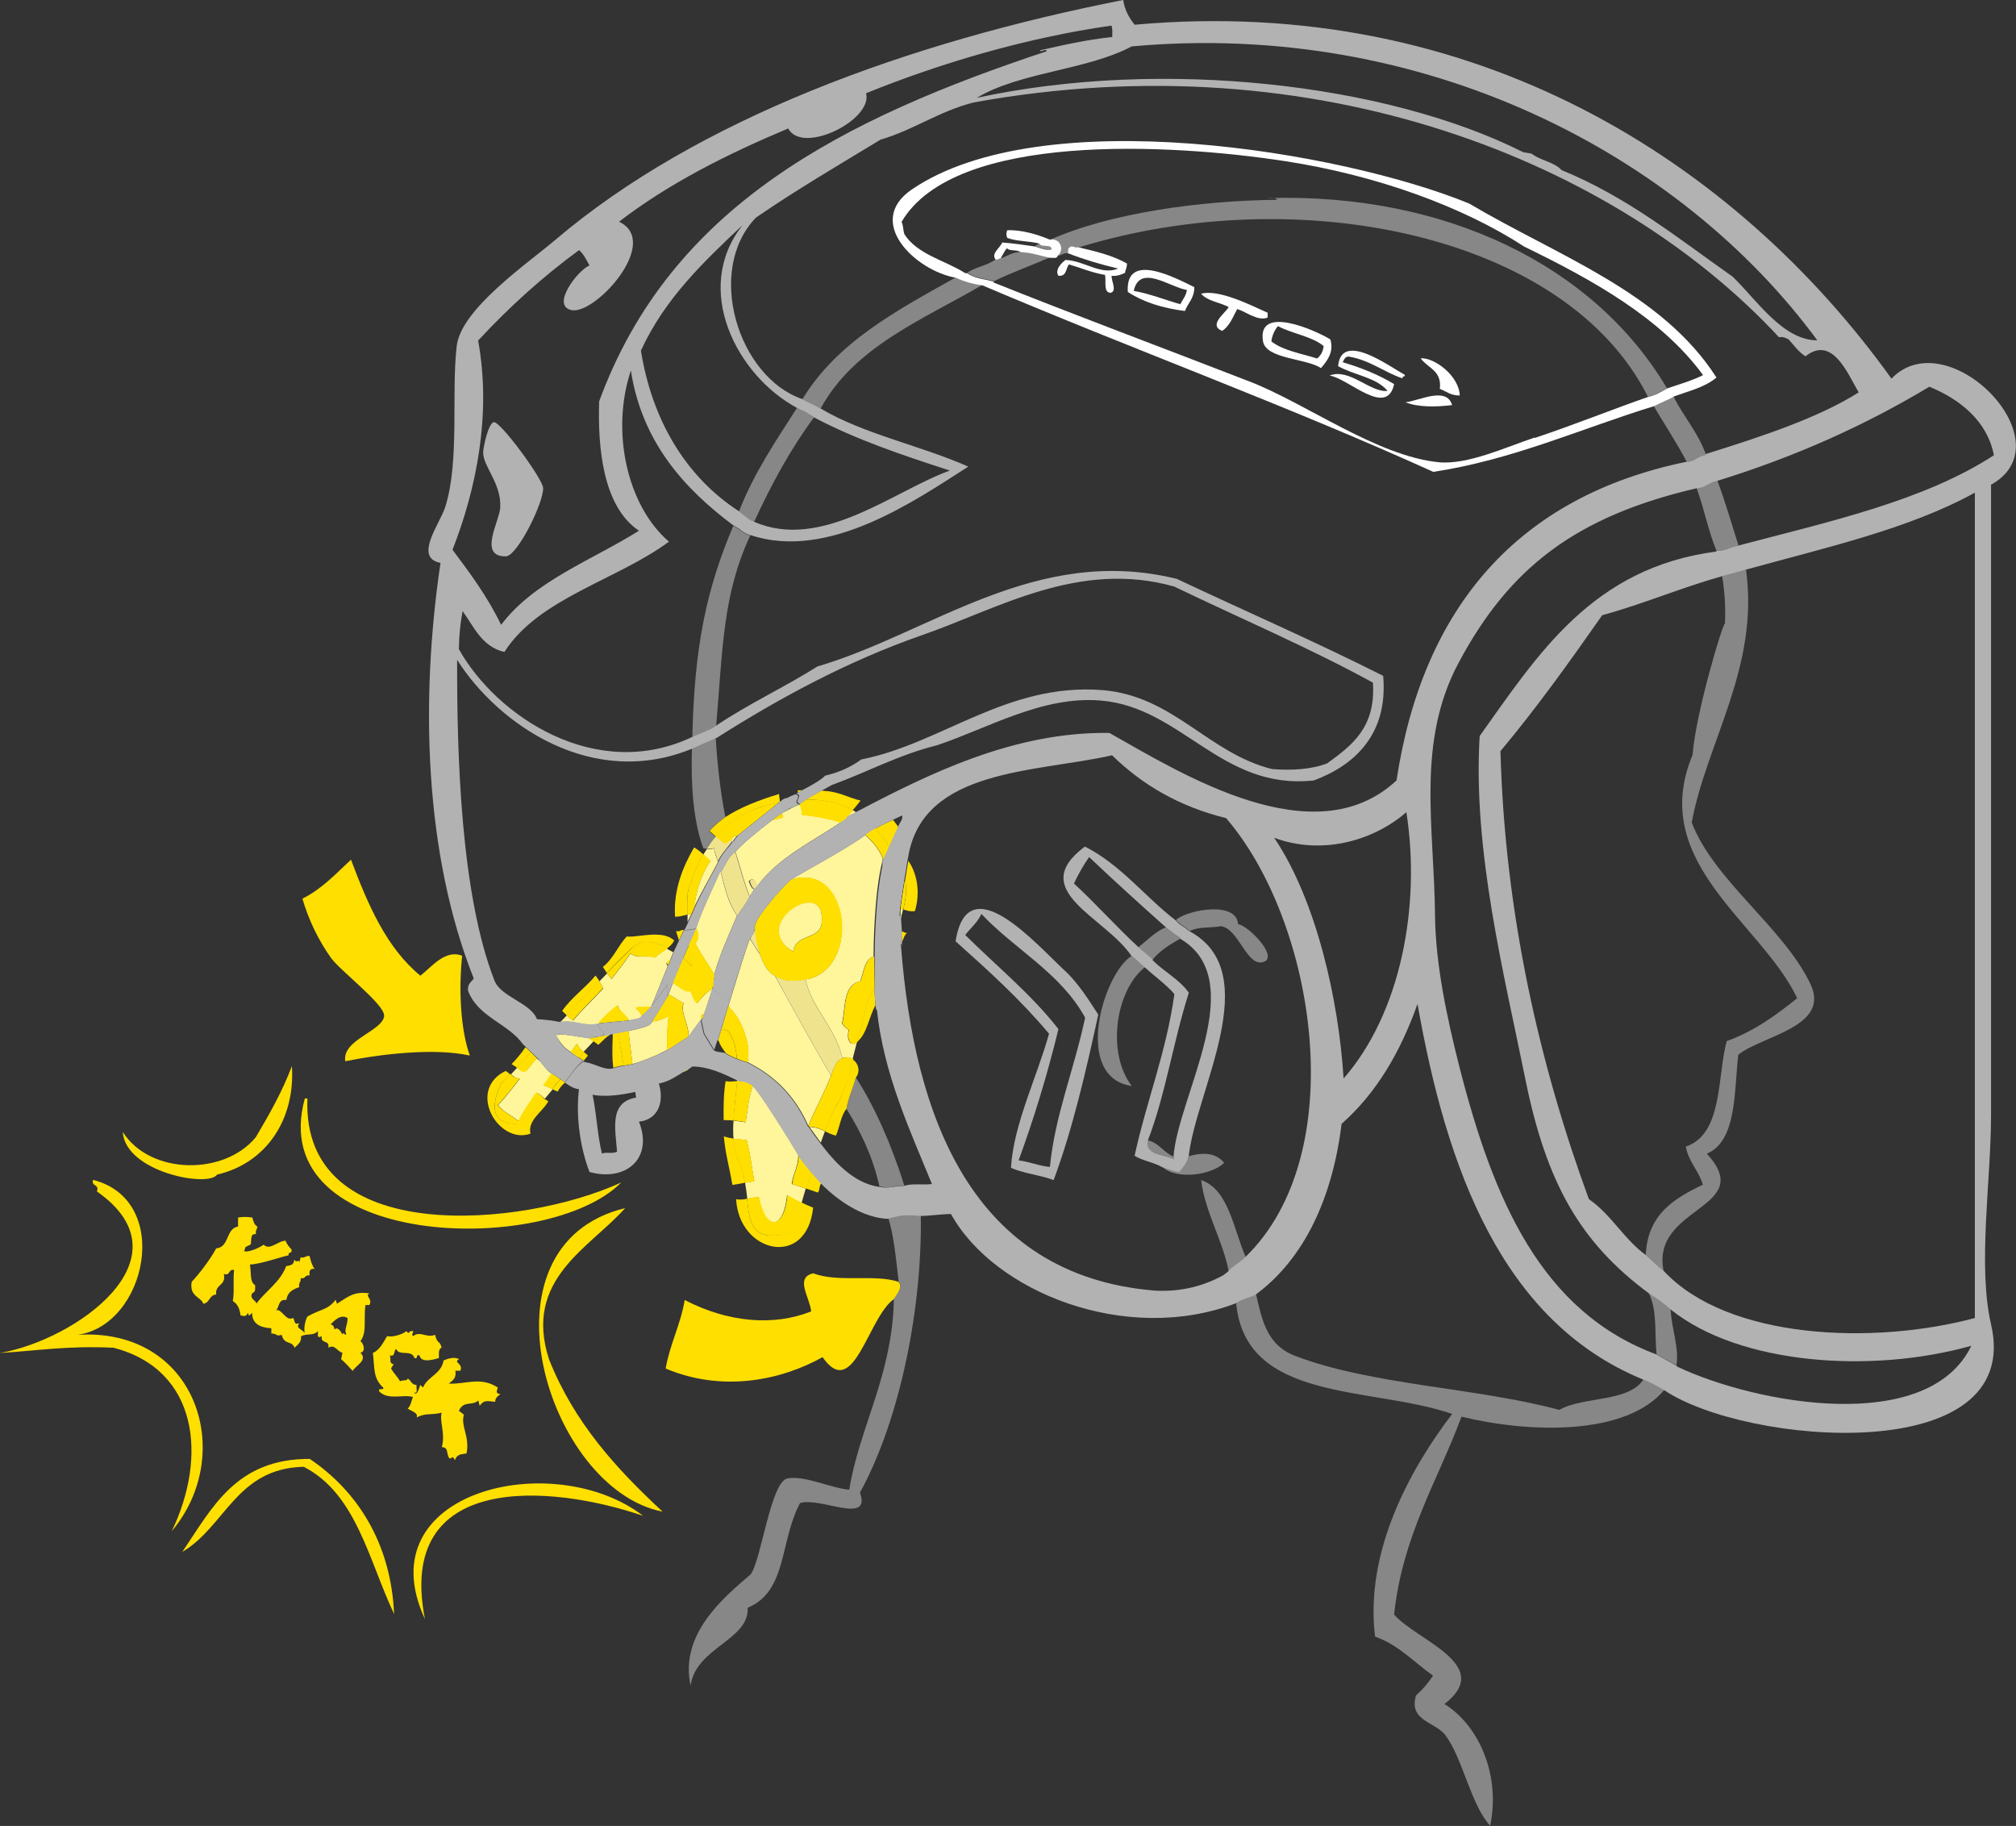 <?xml version="1.0" encoding="UTF-8"?>
<svg id="Livello_1" xmlns="http://www.w3.org/2000/svg" version="1.1" viewBox="0 0 92.13 83.43">
  <rect x="0" y="0" width="92.13" height="83.43" fill="#333333" stroke="none"/>
  <!-- Generator: Adobe Illustrator 29.7.0, SVG Export Plug-In . SVG Version: 2.1.1 Build 138)  -->
  <defs>
    <style>
      .st0 {
        fill: #f0e38e;
      }

      .st1 {
        fill: #fff;
      }

      .st2 {
        fill: none;
      }

      .st3 {
        fill: #ffdf00;
      }

      .st4 {
        fill: #b2b2b2;
      }

      .st5 {
        fill: #fff59b;
      }

      .st6 {
        fill: #878787;
      }
    </style>
  </defs>
  <rect class="st2" y="0" width="92.13" height="83.43"/>
  <path class="st6" d="M57.97,9.04c.16,0,.34-.02.39.09-3.43.03-7.61.59-10.38,1.83.5-.09.67.5.35.74.17-.03.26-.15.48-.13l.02-.2h0l.1-.1h0c.14-.01.18.08.35.04,10.03-3.09,22.3-.61,26.03,6.82.34-.08.61-.23.87-.39-3.35-5.64-10.15-8.92-18.21-8.69"/>
  <path class="st6" d="M48.07,11.38c-.02-.26-.48-.07-.57-.26h0l-.21.13.13.04c.21.07.47.16.65.09"/>
  <path class="st6" d="M47.98,11.77c-.44-.09-.83-.24-1.35-.26-.39.02-.61.2-.91.3-.1-.02-.1.08-.22.04-.36.28-.92.35-1.3.61.15.1.27.15.4.19.18.06.35.09.55.13l.27.07c.81-.4,1.72-.72,2.56-1.09"/>
  <path class="st6" d="M44.89,13.03c-.47-.05-.86-.18-1.22-.35-2.68,1.5-5.42,2.95-7,5.56l.24.13c.2.1.41.18.59.3,1.53-2.82,4.64-4.05,7.39-5.65"/>
  <path class="st6" d="M76.48,18.12c-.29.15-.61.28-.91.43h0c.51.85,1.05,1.68,1.52,2.56.4,0,.51-.28.87-.3v-.04c-.36-1.01-1.02-1.73-1.48-2.65"/>
  <path class="st6" d="M34.06,23.6c.12.1.25.18.4.25.79-1.72,1.67-3.34,2.74-4.78l-.3-.19-.12-.07c-.12-.05-.25-.11-.36-.17-.96,1.5-1.96,2.96-2.65,4.73,0,0,.29.23.29.23Z"/>
  <path class="st6" d="M78.12,22.08c-.18.1-.34.2-.59.21.34.92.54,1.98.91,2.87.44.03.62-.19,1-.22v-.04c-.31-.99-.61-2-.96-2.96-.14.02-.25.08-.36.14"/>
  <path class="st6" d="M78.01,52.71c1.38-.59,1.23-2.88,1.43-4.52,1.09-.87,4.22-1.27,3.3-3.22-1.22-2.58-4.42-4.74-5.43-7.39.69-3.69,3.1-7.12,2.48-11.56-.36.1-.71.21-1.09.3.13.81.16,1.46.13,2.17-.1-.03-1.34,4.11-1.48,6-2.06,4.93,3.15,7.67,4.78,11.12-.96.77-1.95,1.5-3.22,1.96-.44,1.59-.16,4.25-1.87,4.82.13.71.59,1.09.78,1.74-1.31.63-2.53,1.35-2.61,3.22.27.25.54.51.82.74-.63-3,4.31-2.84,1.96-5.39"/>
  <path class="st6" d="M32.16,38.76l.13.03c.12-.19.26-.37.41-.55l-.29-.26c.21-.25.46-.46.74-.65-.19-.91-.37-2.31-.44-3.61-.15.07-.31.14-.48.21-.2.09-.41.17-.61.27-.05,1.75.07,3.32.52,4.56"/>
  <path class="st6" d="M54.37,42.54c.43-.21.9-.13,1.43-.22.79.11,1.16,1.78,1.87,1.65.88-.15-.64-1.71-1.09-1.74-.06-1.05-2.2-.69-2.82-.22v.04c.09.12.22.2.34.28l.26.2h.01Z"/>
  <path class="st6" d="M52.02,43.28c.22.19.44.38.65.57.33-.41.79-.69,1.26-.96v-.04c-.23-.15-.46-.3-.65-.48-.51.21-.85.6-1.26.91"/>
  <path class="st6" d="M51.72,49.62c-1.17-1.53-.73-4.4.61-5.43-.16-.12-.3-.27-.45-.4l-.16-.12c-1.32.83-2.7,5.56,0,5.95"/>
  <path class="st6" d="M38.68,50.66c.65,1.04,1.2,2.17,1.51,3.55h.05c.23.07.43.04.63,0,.15-.02.29-.05.46-.03-.59-1.89-1.38-3.66-2.22-4.95-.13.49-.34.91-.43,1.43"/>
  <path class="st6" d="M52.45,52.1c-.05.19,0,.32.08.42.23.25.79.27,1.09.45v-.13c-.45-.19-.66-.62-1.17-.74"/>
  <path class="st6" d="M54.15,53.22l-.26.31c-.29-.04-.53-.13-.78-.22.65.62,2.28.38,2.83-.18-.35-.44-.93-.5-1.61-.3h0c-.04.15-.1.28-.18.39"/>
  <path class="st6" d="M54.89,53.92c.18,1.47,1,2.77,1.26,4.17.21-.27.53-.43.78-.65-.56-1.27-.78-3.1-2.04-3.52"/>
  <path class="st6" d="M66.36,64.61c-1.91,2.5-4,6.28-3.52,10.17,1.09.38,1.78,1.18,2.65,1.78-.22.34-.48.64-.78.91-.35,1.17.89,1.2,1.35,1.82.79,1.07,1.16,3.18,2.04,4.13.48-2.28-.49-4.57-2.09-5.56,2.32-1.79-1.29-2.91-2.3-4.09.38-3.59,2-6.13,3.08-9.04,3.08.75,7.54.9,9.3-1.26-.32-.16-.6-.36-.96-.48-.66,1.1-2.74.79-3.87,1.43-3.78-1.02-8.58-1.13-12.08-2.47-1.28-.49-1.51-1.63-1.78-2.82-.3.13-.66.21-.91.39.41,4.57,6.15,3.81,9.86,5.08"/>
  <path class="st6" d="M75.7,61.87h0c.29.19.61.34.91.52.14-.83-.24-1.72-.26-2.57-.31-.27-.64-.52-1-.74.39.8.26,1.79.35,2.78"/>
  <path class="st6" d="M41.57,55.5c-.15,0-.27,0-.39.02-.19.02-.35.07-.59.13.24.69.35,1.81.48,2.91.22.25-.11.58-.22.78-.06,3.5-1.59,5.9-2.04,8.73-.89-.09-2.02-.66-2.82-.52-.77.14-1.2,3.75-1.69,4.39-1.35,1.14-3.24,2.79-2.74,5.08.23-1.74,2.69-2.08,2.61-3.56,1.81-.75,1.46-3.04,2.39-4.78.91-.3,3.27,1.02,2.74-.48,1.88-3.43,2.85-8.57,2.78-12.69-.19,0-.35-.02-.48-.03h-.02v.02Z"/>
  <path class="st6" d="M32.73,33.15c.3-3.52.3-6.01,1.56-8.69-.24-.04-.38-.18-.54-.29l-.24-.14c-1.22,2.88-1.78,5.49-1.87,9.65.37-.17.78-.29,1.09-.52"/>
  <polygon class="st3" points="36.46 36.11 36.46 36.22 36.66 36.11 36.64 36.11 36.46 36.11"/>
  <path class="st3" d="M38.97,37.02c.12-.14.24-.29.36-.44-.57-.13-.98-.41-1.65-.44l-.13-.02c-.23.13-.51.28-.71.41.87,0,1.57.18,2.13.48"/>
  <path class="st3" d="M34.87,36.85c.25-.07.48-.12.71-.17l.06-.05-.04-.35c-.89.27-1.73.59-2.43,1.04-.27.19-.53.4-.74.65l.29.26c.5-.58,1.19-1.1,2.16-1.39"/>
  <path class="st3" d="M41.04,37.82v-.06l-.23-.3h0c-.25.11-.55.26-.8.39.25.28.46.57.63.86.14-.31.29-.66.4-.88"/>
  <path class="st3" d="M41.27,41.55c.16.05.3.11.54.08.24-.78.14-1.66-.3-2.3h0c-.04.21-.09.55-.15.92.09.29.05.76-.08,1.3"/>
  <path class="st3" d="M31.47,40.63c.07-.18.24-.85.67-1.59-.13-.12-.26-.23-.42-.32-.51.88-.95,1.93-.87,3.17.21,0,.38-.06.56-.1,0-.55,0-1.02.05-1.16"/>
  <path class="st3" d="M17.56,46.4c-.05.72-1.95,1.1-1.78,2.09,1.63-.33,4.06-.62,5.69-.26-.43-1.2-.51-3.05-.35-4.56-.78-.31-1.41.53-1.91.91-1.55-1.27-2.4-3.25-3.17-5.3-.69.64-1.33,1.34-2.22,1.78.27.93.7,1.85,1.3,2.7.43.6,2.47,2.14,2.43,2.65"/>
  <path class="st3" d="M39.96,45.11c-.12.26-.21.44-.25.49-.09.13-.28,1-.52,1.99.44-.38.52-1.13.82-1.66-.02-.2-.04-.5-.05-.82"/>
  <path class="st3" d="M41.2,42.58c0,.17.02.33.02.47.07-.15.11-.34.24-.43-.07.02-.1,0-.13-.02s-.06-.04-.13-.02"/>
  <path class="st3" d="M31.25,42.49h0c-.06,0-.1,0-.15.03s-.11.04-.2.02c.02.16.1.27.12.44l.23-.49h0Z"/>
  <path class="st3" d="M31.66,44.22c-.06-.04-.13-.49-.17-1.06-.08.2-.17.41-.27.63.31.25.5.46.44.43"/>
  <path class="st3" d="M28.92,43.29c.45-.4,1.05-.25,1.58.03.12-.09.24-.2.31-.35-.38-.34-.98-.28-1.51-.22-.25.03-.48.06-.66.04-.4.43-.62,1.03-1.09,1.39l.18.27c.52-.54.95-.96,1.19-1.17"/>
  <path class="st3" d="M27.21,44.58c-.47.57-1.09.99-1.52,1.61l.2.19c.52-.54,1.03-1.08,1.5-1.56l-.17-.24h-.01Z"/>
  <path class="st3" d="M31.52,48.8l-.31.18c.14-.03.24-.09.31-.18"/>
  <path class="st3" d="M33.16,48.1h0c.05.06.28.18.52.27-.04-.41-.12-.8-.32-1.14-.08-.14-.22-.2-.39-.21-.06.19-.11.37-.15.51l.03.04c.06.21.19.36.3.52"/>
  <path class="st3" d="M25.42,46.68l-.24-.04.24.04Z"/>
  <path class="st3" d="M24.02,47.85l-.03.03c-.18.27-.39.51-.61.74l.23.15c.19-.2.41-.43.65-.69,0,0-.24-.23-.24-.23Z"/>
  <path class="st3" d="M26.68,48.07c-.14.15-.23.25-.23.25l.23.14.19-.23-.18-.16h-.01Z"/>
  <path class="st3" d="M25.23,49.76l.25.12c.09-.17.21-.3.35-.43l-.22-.14c-.13.15-.25.3-.38.45"/>
  <path class="st3" d="M37.7,51.69c.16.08.31.15.5.2.18-.39.22-.91.48-1.22.09-.53.3-.94.43-1.43.22-.27.12-.66-.13-.82-.24.89-.5,1.73-.75,2.09-.15.21-.34.65-.53,1.18"/>
  <path class="st3" d="M23.1,51.27c-.98-.32-.19-1.76-.19-1.76,0,0,.15-.16.4-.43l-.2-.15c-1.81.88-.33,3.39,1.13,2.87-.13-.63.55-.99.82-1.48l-.21-.13c-.19.23-.33.41-.35.45-.09.18-.43.95-1.41.63"/>
  <path class="st3" d="M33.16,49.4c-.09.54-.1,1.14-.09,1.78.17,0,.3,0,.45.02.04-.59.12-1.2.17-1.8-.19,0-.31.04-.53,0"/>
  <path class="st3" d="M33.52,52.02c-.16-.02-.31-.05-.44-.1.07.82.25,1.39.39,2.22.2-.03.39-.06.58-.1-.06-.34-.14-.69-.3-1.01-.15-.3-.2-.64-.23-1.01"/>
  <path class="st3" d="M36.85,54.31c.18.06.35.12.53.18.09-.11.05-.35.17-.43-.12-.13-.29-.32-.47-.53-.08.27-.16.53-.24.79"/>
  <path class="st3" d="M35.64,56.42c-1.29.21-1.39-.62-1.5-1.65-.18.04-.35.06-.5.02.13,2.47,3.23,3.18,3.52.39-.17-.07-.34-.14-.5-.22-.2.69-.33,1.17-.33,1.17,0,0,.14.15-.69.28"/>
  <path class="st3" d="M41.07,58.57c-1.13-.37-2.72.05-3.91-.39-.85.2-.15,1.1-.09,1.74-1.73.69-3.81.5-5.78-.52-.19,1.14-.67,1.99-.87,3.13,2.62,1.11,5.32.52,7.17-.52,1.43,2.05,2.07-1.82,3.26-2.65.11-.21.43-.53.22-.78"/>
  <path class="st3" d="M28.05,46.69h0Z"/>
  <path class="st3" d="M28,47.24v.12c-.02.61-.03,1.02.03,1.43.18-.06.33-.09.47-.11-.07-.5-.18-1.08-.28-1.49l-.22.04h0Z"/>
  <path class="st3" d="M27.77,47.36l.12-.1c-.21.04-.39.07-.54.1l-.22.22.21.16c.15-.12.27-.27.43-.39"/>
  <path class="st3" d="M28.39,54.03c-4.45,2.05-14.63,3.03-14.34-3.84h-.12c-1.89,6.91,11.1,7.24,14.46,3.84"/>
  <path class="st3" d="M3.54,60.99c3.15-.42,4.38-6.15.71-7.08-.08.32.3.18.18.53,4.35,3.05-1.01,6.8-4.43,7.38,1.66-.1,3.06-.34,5.19-.24,3.88,1.01,4.29,5,2.66,8.38,2.97-3.53,1.13-9.31-4.31-8.97"/>
  <path class="st3" d="M25.09,62.11c-1.19-3.67,1.88-5.1,3.48-6.91-6.99,1.69-3.56,12.85,1.71,13.87-2.1-1.95-4.04-4.06-5.19-6.96"/>
  <path class="st3" d="M13.34,57.1c-.12-.11-.23-.25-.29-.41-.34,0-.73.47-1,.18-.23.17-.76.38-.89.29l.06-.18.24-.12c.04-.19-.04-.51.24-.47-.04-.18.06-.22.06-.35-.15-.07-.18-.26-.23-.41-.29-.04-.41-.03-.65,0v.41c-.57.1-.39.95-1,1-.3.56-.81,1.2-1.12,1.53-.12.68.44.69.53,1,.3-.03.26-.4.59-.42-.06-.49.47-.39.35-.94.32.1.19-.25.47-.18-.06.42.02.99-.06,1.42.21.12.32.35.35.65.25.06.24.04.35-.12,0,.25.13.04.18,0,0,.52.38.68.88.71v.24c.28,0,.2.15.47.06.14.5.45.23.59.59.14-.14.32-.23.3-.53.32-.14.56,0,.77-.23,0,.23-.04.34.18.23-.09.37.39.16.29.53.31-.18.4.17.65.23l-.06.3c.2.15.35.35.53.53.12-.24.71-.49.35-.83.26-.05.15-.43,0-.53.31-.4.14-.96.23-1.65h.18c.17-.28-.22-.41,0-.53-.72-.12-1.02.19-1.48.47l-.06-.18c-.39.49-.66.4-1.3.77-.14.32-.14.55-.12.77-.04-.19-.45-.21-.24-.47-.28.1-.19-.16-.29-.24-.32.18-.52-.45-.77-.35.15-.16.1-.53.47-.47.04-.36.3-.49.59-.59-.05-.21.09-.23.06-.41.23.06.18-.17.41-.12-.03-.2.02-.34.23-.3-.12-.15-.18-.37-.23-.59-.19-.03-.21.11-.41.06l-.06.23c-.05-.2-.05.07-.24-.12.01.23-.17.26-.36.29-.28.74-.92,1.12-1.36,1.71-.04-.16-.23-.17-.23-.36,0-.16.19-.13.17-.3v-.18c-.26-.14-.17-.62-.24-.94.55-.03,1.46-.37,1.77-.42-.04-.18.21-.07.12-.29M15.88,60.22c.03.24-.17.58-.06.71.02.18-.17-.15-.18.06-.03-.13-.22-.4-.35-.24-.03-.07,0-.18-.18-.24.17-.16.44-.48.77-.29"/>
  <path class="st3" d="M14.17,66.66c-3.39-.02-4.48,2.25-5.84,4.25,1.98-1.17,2.47-3.82,5.55-3.89,2.4,1.23,2.97,4.27,4.13,6.73-.14-3.26-1.7-5.63-3.84-7.08"/>
  <path class="st3" d="M19.42,73.98c-1.33-6.72,5.69-6.18,9.97-4.72-4.11-3.15-12.69-1.13-9.97,4.72"/>
  <path class="st3" d="M9.92,53.67c2.21-.51,3.58-2.48,3.42-4.96-.45,1.19-1.04,2.22-1.65,3.25-1.45,1.77-4.84,1.72-6.08-.24.12,1.84,3.92,2.55,4.31,1.95"/>
  <path class="st3" d="M20.19,64.53c-.13.4.18.95,0,1.59.34.02.17.29.36.53.22-.09.1-.12.24.06.11-.28.27-.25.53-.3.16-.78-.28-1.24-.12-1.77l-.23-.18c.23-.49.59-.2.89-.47l.06.24c.21-.28.33-.21.71-.18,0-.2.14-.26.24-.36-.24,0-.16-.15-.12-.29-.79-.52-1.47-.14-2.24-.18.16-.14.36-.23.3-.59h.23c.14-.35-.35-.36-.06-.53-.24-.12-.51-.02-.71.06-.1.63-.73.73-.94,1.24l-.12-.12c-.06.12-.14.53-.29.35.21.06.08-.23.12-.35-.25,0-.25-.22-.41-.29-.06.13-.06.03-.35.12-.12-.22-.3-.37-.41-.59l.12-.18c-.25-.07-.09-.25-.18-.41.28.08.16-.23.3-.29.13.34.69,0,.83.41.19.07.04-.19.23-.12.07.32.5.24.89.12,0-.2-.03-.42.12-.47-.09-.38-.17-.1-.3-.59-.4.16-.68-.2-1,.06-.1-.12,0-.07,0-.23-.25-.04-.16.21-.3,0-.22.17-.67.29-.89.23-.18.29-.32.62-.65.77.09.69-.01,1.14.48,1.59.02.14-.27-.03-.18.18.43.4,1.07.11,1.53.24-.07.18-.1.41-.24.53.18.12.5.2.41.41.42-.23.65-.09,1.18-.23"/>
  <path class="st5" d="M32.64,38.76h0s-.12.04-.18.04h-.02s-.09,0-.14,0l-.16.25.32.29c-.4.59-.65,1.33-.74,2.13h0c.33-.72.73-1.38,1.09-2.08.05-.14.13-.25.21-.36-.08.11-.16.22-.21.36-.05-.21-.15-.37-.17-.61"/>
  <path class="st5" d="M34.51,42.32h0Z"/>
  <path class="st5" d="M33.65,38.19h0c-.12,0-.16.08-.21.15,0,0,0,.02-.02.02l.04.09h.04c.03-.11.12-.16.17-.26h-.03,0Z"/>
  <path class="st5" d="M31.6,41.76h0l-.18.03v.33l.18-.36"/>
  <polygon class="st5" points="33.69 49.41 33.86 49.4 33.86 49.4 33.69 49.32 33.69 49.41"/>
  <path class="st5" d="M33.6,38.93c-.32.2-.44.6-.65.91.21-.31.33-.71.65-.91"/>
  <path class="st5" d="M34.29,42.93h-.04c-.23.63-.62,1.91-.96,3.03l.09.14c.44.4.82,1.34.82,2.06,0,.13,0,.26-.04.37,1.25.62,2.18,1.55,2.78,2.91.32-.79.73-1.5,1.04-2.3.12-.3.19-.64.48-.77-.29.12-.37.47-.48.77-.89-1.49-1.72-3.03-2.57-4.56-.37-.19-.54-.59-.69-1-.05-.16-.09-.32-.12-.49.04.17.08.33.12.49-.17-.19-.27-.45-.44-.65M39.55,38.15h0c-.94.69-3.09,1.82-3.39,2.04.21-.06.4-.09.59-.09h0c2.12,0,2.41,4.15.15,4.64h-.09c.28,1.33,1.36,2.19,1.69,3.61h0c.07-.03.13-.04.19-.04h0c.1,0,.19.03.27.09.07-.27.14-.55.21-.82l-.12.12-.18-.04c-.09-.09-.12-.22-.12-.34,0-.09.02-.19.03-.27-.13-.07-.23-.17-.3-.3.17-.68.03-1.75.83-1.91.17-.41.17-.99.61-1.13,0-.27.02-2.85.4-4.34v-.04s.03-.09.03-.09v.02-.02c-.18-.46-.48-.79-.82-1.09"/>
  <path class="st5" d="M34.42,49.58c-.22.53-.25,1.17-.35,1.7-.21-.04-.38-.06-.55-.07-.02.28-.02.56,0,.82.18.02.38.04.6.07.19.69.21,1.15.35,1.87-.14.03-.28.05-.42.07.04.25.08.5.1.73h.02c.15-.03.3-.06.46-.06h.05s0,.04,0,.07c.14.7.41,1.06.66,1.07h.02c.26,0,.51-.39.6-1.16v-.07c.21.13.44.24.67.35.06-.2.12-.42.19-.66-.21-.07-.42-.15-.64-.21.06-.48.3-.77.3-1.31v-.04c-.22-.38-1.9-3.09-2.09-3.13v-.04h.02Z"/>
  <path class="st5" d="M33.42,38.37c-.07.03-.12.09-.19.13.07-.04.11-.1.19-.13"/>
  <path class="st5" d="M30.77,44.87c-.14.34-.24.61-.26.67l.04-.09c.27.09.44.28.7.39-.04.06-.05.14-.05.22,0,.34.27.82.27,1.26v.04s.43-.6.61-.82l-.04-.05v-.09l.14-.07.38-1.15c-.3.15-.49.41-.7.65-.16-.13-.21-.37-.3-.57h0s-.06.03-.09.03h0s-.05,0-.07,0c-.06-.02-.12-.05-.19-.09-.02,0-.04-.02-.06-.04,0,0-.01,0-.02,0-.12-.08-.25-.18-.34-.23h0v-.06l-.02.02Z"/>
  <path class="st5" d="M25.56,47.27h-.09c-.15.09.06.15.04.23.13.16.25.34.42.46l.14.1h.01c.12-.11.18-.26.3-.36.06.16.17.26.29.36.12-.13.29-.3.45-.48l-.18-.14h0c-.46-.06-1.03-.18-1.39-.18"/>
  <path class="st5" d="M32.94,39.84h-.04c-.37.85-.78,1.65-1.09,2.56h0c.06.12.1.24.1.36s-.04.24-.14.34c.26.51.59.95.87,1.43h0c.27-.97.67-1.81,1.04-2.69.19-.29.41-.55.56-.87-.15.32-.37.58-.56.87-.4-.59-.54-1.19-.74-2"/>
  <path class="st5" d="M30.55,46.41c-.12.11-.48.24-.74.26h0l-.08.12c-.09.1-.53.22-1.02.32l.02.08c.03.33.14,1.1.17,1.43.25-.06.93-.31,1.42-.56l.19-.1h0c-.02-.16-.02-.32-.02-.48,0-.34.03-.69.07-1.08"/>
  <path class="st5" d="M41.16,41.51v.04c-.02.11,0,.26,0,.43.04-.15.08-.29.11-.43h-.03l-.08-.04Z"/>
  <path class="st5" d="M38.97,37.02h0l-.25.3-.04.06.04-.06c.13-.07.27-.14.4-.21l-.15-.09Z"/>
  <path class="st5" d="M34.38,40.18h0c.09,0,.15.15.19.28h0v.04l-.13.13c-.12-.07-.16-.22-.22-.35,0,0,0,0,0-.02h0s.08-.07.11-.07h.04ZM36.55,36.76h0c-.28.09-.51.24-.76.36l-.06.04h0c0,.08.05.09.05.15v.05c-.19.02-.34.07-.5.12-.64.48-1.43,1.14-1.67,1.44.22.68.39,1.4.65,2.04.07-.12.15-.23.22-.35l.13-.13c.95-1.29,2.48-2.01,3.82-2.91-.54-.17-1.13-.29-1.78-.35,0-.19-.04-.34-.09-.48h0v.02Z"/>
  <path class="st5" d="M36.99,51.49c.17.23.34.48.52.72.06-.18.13-.36.19-.52-.2-.1-.41-.19-.71-.2"/>
  <polygon class="st5" points="24.52 48.35 24.53 48.35 24.53 48.34 24.52 48.35"/>
  <path class="st5" d="M35.43,44.59h0c.2.15.5.21.8.22h.02c.09,0,.18,0,.28-.02h-.03c-.08,0-.16,0-.24,0h0c-.29,0-.58-.06-.78-.2,0,0-.03-.02-.04-.03h0M35.42,44.58h0,0"/>
  <path class="st5" d="M24.52,48.36h0c-.18.19-.33.43-.52.61q-.13.12,0,0c.19-.18-.02,0-.03,0h0c-.1,0-.2-.09-.31-.17h0s-.02,0-.02-.02c-.11.11-.2.22-.29.31h.01c.09.09.19.18.37.19h.03c-.32.42-.64.84-1,1.22.25.32.65.48.96.74.23-.48.54-.88.83-1.3.13.07.24.17.35.26.11-.13.23-.28.36-.43-.13-.07-.26-.13-.41-.18.15-.15.26-.35.39-.52h0l-.18-.13c-.19-.18-.31-.42-.52-.57"/>
  <path class="st5" d="M36.97,41.24h-.12c-.57.07-1.27.67-1.27,1.3,0,.32.18.66.67.94.11-.84,1.21-.52,1.3-1.3v-.07c.06-.63-.22-.88-.58-.88h0Z"/>
  <path class="st5" d="M30.51,43.32c-.19.14-.4.26-.56.43-.02,0-.03-.02-.06-.02s-.07-.02-.1-.02h0c-.08,0-.16,0-.26,0h-.11c-.13,0-.26,0-.37-.03-.08-.02-.15-.05-.21-.1,0,0-.01,0-.02-.02h0c-.27.41-.57.79-.87,1.17l-.21-.25c-.11.12-.23.24-.35.36l.18.32c-.46.5-.95.96-1.39,1.48l-.28-.24-.3.31c.09-.02.18-.03.27-.03.18,0,.37.03.56.07.19.03.39.07.58.07.12,0,.23,0,.35-.04h0c.25-.32.56-.58.87-.83.09.31.4.41.52.7h0c.13-.07.34-.06.48-.12l.13-.1h0c-.1-.12-.16-.28-.3-.35h.02s.11-.04.18-.04h.3c.07,0,.14,0,.19-.03h0s0,0,0,0h0c.19-.42.5-1.22.76-1.86l-.06-.14.17-.13c.05-.13.11-.27.15-.37l-.28-.15.02-.03Z"/>
  <path class="st6" d="M32.64,38.76c.02.24.12.4.17.61.05-.14.13-.25.21-.36.14-.19.3-.37.44-.56l-.04-.09c-.11.05-.16.16-.3.17-.12-.12-.26-.21-.4-.31-.16.18-.29.37-.41.55.12.02.25.02.34-.03"/>
  <path class="st0" d="M32.71,38.23h0c-.16.18-.29.37-.41.55.05,0,.09,0,.14,0,.07,0,.14,0,.2-.04.02.24.12.4.17.61.05-.14.13-.25.21-.36.14-.19.3-.37.44-.56l-.05-.09c-.07.03-.12.09-.19.13-.03.02-.07.04-.12.04-.12-.12-.26-.21-.4-.31"/>
  <path class="st6" d="M32.94,39.84c.2.8.34,1.4.74,2,.19-.29.41-.55.56-.87-.26-.64-.43-1.36-.65-2.04-.32.2-.44.6-.65.91"/>
  <path class="st0" d="M33.6,38.93c-.32.2-.44.6-.65.91.2.8.34,1.4.74,2,.19-.29.41-.55.56-.87-.26-.64-.44-1.36-.65-2.04"/>
  <path class="st6" d="M34.25,40.28c.06.13.09.28.22.35l.13-.13c-.06-.21-.18-.47-.35-.22"/>
  <path class="st0" d="M34.38,40.18h0s-.07.02-.11.07h0s0,0,0,.02c.06.13.09.28.22.35l.13-.13h0v-.03h0c-.04-.13-.11-.27-.19-.28h-.04Z"/>
  <path class="st6" d="M36.54,44.8c-.41.05-.85,0-1.12-.21.84,1.53,1.67,3.07,2.56,4.56.12-.31.2-.67.52-.78-.34-1.42-1.41-2.27-1.69-3.61,0,0-.27.04-.27.04Z"/>
  <path class="st0" d="M35.42,44.58c.84,1.53,1.68,3.08,2.56,4.56.12-.3.19-.64.48-.77,0,0,.02,0,.04-.02-.34-1.42-1.41-2.27-1.69-3.6l-.27.04c-.09,0-.19.02-.28.02h-.02c-.3,0-.6-.07-.8-.22h0"/>
  <path class="st6" d="M34.6,43.09c-.05-.24-.09-.48-.1-.77.02.26-.09.34-.16.46l-.05.13v.02c.16.2.26.46.43.65-.04-.16-.09-.32-.12-.49"/>
  <path class="st0" d="M34.51,42.38c0,.21-.1.28-.16.39l-.05.13v.02c.15.2.26.46.43.65-.05-.16-.09-.32-.12-.49-.05-.22-.09-.45-.09-.71M34.51,42.32h0"/>
  <path class="st3" d="M38.42,37.58h0l.25-.18.02-.03.04-.06.25-.3c-.56-.31-1.26-.49-2.13-.48-.16.1-.27.18-.29.22.05.14.09.29.09.48.65.06,1.24.18,1.78.35"/>
  <path class="st3" d="M36.9,36.54h-.06c-.16.1-.28.18-.29.22.05.14.09.29.09.48.65.07,1.24.18,1.78.35h0l.25-.17.02-.03.04-.06.25-.3s-.02,0-.02,0c-.03-.02-.05-.03-.08-.04-.53-.26-1.17-.42-1.95-.43h-.03Z"/>
  <path class="st3" d="M33.42,38.37c.06-.08.1-.19.26-.18l1.89-1.51c-.23.05-.46.1-.71.17-.97.28-1.66.81-2.16,1.38.14.09.29.19.41.31.14-.02.19-.13.3-.18"/>
  <path class="st3" d="M35.58,36.68c-.23.05-.46.1-.71.17-.97.28-1.66.81-2.16,1.38.14.1.29.19.41.31.14-.02.19-.13.3-.17.06-.08.09-.18.23-.18h.03l1.89-1.51h.01Z"/>
  <path class="st3" d="M35.77,37.37c.04-.12-.05-.12-.04-.21-.13.09-.29.2-.46.33.16-.05.31-.1.5-.12"/>
  <path class="st3" d="M35.73,37.16c-.13.09-.29.21-.46.33.16-.05.31-.1.5-.12v-.05c0-.06-.05-.08-.05-.14h0v-.02Z"/>
  <path class="st3" d="M41.27,41.55c.13-.54.17-1.01.08-1.3-.08.46-.15.95-.19,1.26l.08.03h.03,0Z"/>
  <path class="st3" d="M41.35,40.25c-.07.46-.15.95-.19,1.26l.08.03h.03c.08-.34.13-.65.13-.91,0-.15,0-.28-.05-.39"/>
  <path class="st3" d="M40.39,39.26c.05-.11.15-.32.25-.56-.17-.29-.38-.58-.63-.86-.27.14-.47.26-.45.31.34.3.64.63.82,1.09v.02h.01Z"/>
  <path class="st3" d="M40,37.84c-.26.13-.46.25-.46.3h0c.34.3.64.63.82,1.09v.02c.06-.11.16-.32.26-.56-.17-.29-.38-.58-.63-.86"/>
  <path class="st3" d="M31.6,41.76h0l.13-.3h0c.08-.81.34-1.54.74-2.13l-.32-.29c-.43.74-.6,1.41-.67,1.59-.05.14-.06.61-.05,1.16l.18-.03h-.01Z"/>
  <path class="st3" d="M32.14,39.03h0c-.43.74-.6,1.41-.67,1.59-.04.1-.06.41-.06.8v.36l.18-.03h0l.13-.3h0c.08-.8.34-1.54.74-2.13l-.32-.29Z"/>
  <path class="st3" d="M34.6,43.09c.04.17.08.33.12.49.15.41.32.81.69,1,.27.21.71.26,1.12.22l.27-.04h0c2.56-.44,2.03-5.41-.65-4.56h0c-.3.22-1.67,1.78-1.65,2.13,0,.29.04.53.09.77M37.55,42.19c-.09.78-1.2.46-1.3,1.3-2.13-1.25,1.57-3.56,1.3-1.3"/>
  <path class="st3" d="M35.58,42.55c0-.68.8-1.31,1.39-1.31.33,0,.6.21.6.73v.23c-.09.78-1.2.46-1.3,1.3-.48-.28-.67-.62-.67-.94M36.75,40.09h0c-.18,0-.38.03-.59.1h0c-.29.22-1.65,1.75-1.65,2.12h0c0,.3.05.54.1.78.04.17.08.33.12.49.15.41.32.81.7,1,.21.16.52.23.84.23.09,0,.19,0,.28-.02l.27-.04c1.14-.2,1.67-1.29,1.67-2.36,0-1.16-.61-2.3-1.73-2.3"/>
  <path class="st3" d="M39.96,45.11c-.02-.6-.02-1.26-.02-1.4-.44.14-.44.72-.61,1.13-.8.16-.66,1.23-.83,1.91.07.13.17.23.3.3-.04.18-.07.45.09.61l.18.04.12-.12c.24-.99.43-1.86.52-1.99.03-.05.12-.23.25-.49"/>
  <path class="st3" d="M39.94,43.71c-.44.14-.44.72-.61,1.13-.8.16-.66,1.23-.82,1.91.07.13.17.23.3.3-.02.08-.03.17-.03.27,0,.12.03.25.12.34l.18.04.12-.12c.24-.98.43-1.86.52-1.99.04-.05.13-.23.25-.49,0-.47-.02-.97-.02-1.23v-.16"/>
  <polygon class="st3" points="30.47 43.97 30.53 44.11 30.64 43.84 30.47 43.97"/>
  <polygon class="st3" points="30.47 43.97 30.53 44.11 30.64 43.84 30.47 43.97"/>
  <path class="st3" d="M31.77,43.1c.19-.18.17-.46.04-.7-.03.06-.16.37-.33.75.04.57.11,1.02.17,1.06s-.13-.18-.44-.42c-.16.38-.32.76-.45,1.07v.06c.23.11.59.48.78.35.09.2.14.44.3.57.2-.25.39-.51.69-.65,0-.14.07-.03.06-.2-.03-.16.06-.29.03-.45h0c-.28-.48-.61-.92-.87-1.44"/>
  <path class="st3" d="M31.81,42.41h0c-.03.06-.16.37-.33.75.04.47.09.86.14,1-.06-.07-.2-.2-.37-.34h0s-.02-.02-.04-.03c-.16.38-.32.76-.45,1.08v.06c.19.1.48.38.69.38.04,0,.07,0,.1-.03.09.2.14.44.3.56.21-.24.39-.5.7-.65,0-.12.06-.06.06-.15v-.12c0-.11.04-.21.04-.32v-.07h0c-.28-.48-.61-.92-.87-1.44.1-.09.14-.21.14-.34s-.04-.24-.1-.36"/>
  <path class="st3" d="M28.82,43.54c.13.16.4.16.66.16.18,0,.36,0,.47.06.16-.18.37-.29.56-.44-.53-.28-1.14-.43-1.59-.03-.23.21-.66.64-1.19,1.17l.21.25c.3-.38.6-.76.87-1.17"/>
  <path class="st3" d="M29.58,43.04h0c-.23,0-.46.07-.65.25-.23.21-.66.64-1.19,1.17l.21.25c.3-.38.6-.76.87-1.17.12.15.37.16.6.16h.11c.16,0,.32,0,.42.06.16-.17.37-.29.56-.43-.02,0-.05-.03-.07-.04-.28-.14-.57-.24-.86-.24"/>
  <path class="st3" d="M27.56,45.15l-.18-.32c-.47.48-.98,1.02-1.5,1.56l.28.24c.44-.51.93-.98,1.39-1.48"/>
  <path class="st3" d="M27.38,44.82h0c-.47.48-.98,1.02-1.5,1.56l.28.24c.44-.52.93-.98,1.39-1.48l-.18-.32h.01Z"/>
  <path class="st3" d="M29.03,46.06c.14.07.2.23.3.35h0l.44-.43c-.08.06-.22.05-.37.04-.15,0-.29-.02-.37.04"/>
  <path class="st3" d="M29.77,45.97h-.01s-.11.03-.19.03h-.3c-.07,0-.13,0-.18.03h-.02c.14.09.2.24.3.36h0l.43-.43h-.03Z"/>
  <path class="st3" d="M31.25,45.84c-.26-.11-.43-.3-.7-.39l-.04.09s-.51.83-.7,1.13h0c.26-.02.62-.15.74-.26-.06.58-.09,1.08-.04,1.56l.95-.61c.02-.55-.42-1.2-.22-1.52"/>
  <path class="st3" d="M30.55,45.45l-.04.09s-.51.83-.7,1.13h0c.26-.02.62-.15.74-.26-.04.39-.07.74-.07,1.08,0,.16,0,.32.02.48l.95-.61v-.04c0-.44-.27-.93-.27-1.26,0-.08.02-.16.05-.22-.26-.11-.43-.3-.7-.39"/>
  <polygon class="st3" points="32.03 46.41 32.03 46.49 32.07 46.55 32.12 46.5 32.17 46.34 32.03 46.41"/>
  <polygon class="st3" points="32.03 46.41 32.03 46.49 32.07 46.55 32.12 46.5 32.17 46.34 32.03 46.41"/>
  <path class="st3" d="M33.68,48.37c.18.07.37.14.48.16.18-.74-.27-1.95-.78-2.43l-.09-.14c-.11.39-.22.75-.31,1.06.17,0,.31.07.39.21.2.34.28.73.32,1.14"/>
  <path class="st3" d="M33.29,45.96c-.12.39-.22.75-.31,1.06.17,0,.31.07.39.21.2.34.28.74.32,1.14.18.07.37.14.48.16.03-.11.04-.24.04-.37,0-.73-.39-1.66-.82-2.07l-.09-.14h0Z"/>
  <path class="st3" d="M24.51,48.36h0v-.02l-.26-.26c-.24.26-.46.49-.65.69.13.11.26.22.38.2.19-.18.34-.41.52-.61"/>
  <path class="st3" d="M24.26,48.09h0c-.24.26-.46.49-.65.69.12.1.23.2.35.2h.04c.19-.18.34-.41.52-.61h.01v-.02s-.27-.26-.27-.26Z"/>
  <polygon class="st3" points="25.73 47.02 25.73 47.01 25.72 47.01 25.73 47.02"/>
  <polygon class="st3" points="25.73 47.02 25.73 47.01 25.72 47.01 25.73 47.02"/>
  <path class="st3" d="M26.38,47.71c-.12.1-.19.25-.3.35h-.01c.11.08.24.18.38.26,0,0,.09-.1.23-.25-.12-.1-.24-.19-.29-.36"/>
  <path class="st3" d="M26.38,47.71c-.12.1-.19.25-.3.35h-.01c.11.08.24.18.38.26,0,0,.09-.1.23-.25-.12-.1-.24-.19-.29-.36"/>
  <path class="st3" d="M25.21,49.05h0c-.13.18-.24.37-.39.53.15.05.28.11.4.18.12-.15.25-.3.38-.45-.13-.09-.28-.18-.39-.26"/>
  <path class="st3" d="M25.21,49.05h0c-.13.18-.24.37-.39.53.15.05.28.11.4.18.12-.15.25-.3.38-.45-.13-.09-.28-.18-.39-.26"/>
  <path class="st3" d="M38.23,50.5c.26-.37.52-1.21.75-2.09-.13-.09-.29-.12-.47-.05-.32.11-.4.47-.52.78-.31.8-.72,1.51-1.04,2.3h0l.04.04c.3,0,.51.1.71.2.2-.54.38-.97.53-1.18"/>
  <path class="st3" d="M38.71,48.32h0c-.06,0-.12,0-.19.04h0s-.02,0-.04,0c-.29.13-.37.47-.48.77-.31.8-.72,1.51-1.04,2.3l.04.04c.3,0,.51.1.71.2.2-.54.39-.97.53-1.19.26-.37.52-1.21.76-2.09-.08-.05-.17-.08-.27-.09h-.02Z"/>
  <path class="st3" d="M23.69,51.23c-.31-.26-.71-.42-.96-.74.36-.38.69-.79,1-1.22-.21,0-.31-.09-.41-.2-.25.27-.4.43-.4.43,0,0-.79,1.44.18,1.76.98.32,1.32-.45,1.41-.63.02-.05.16-.22.35-.45-.11-.09-.22-.19-.35-.27-.29.42-.59.82-.82,1.3"/>
  <path class="st3" d="M23.32,49.08h0c-.25.26-.4.43-.4.43,0,0-.3.55-.3,1.05,0,.31.11.59.49.72.16.05.31.08.44.08.64,0,.89-.55.97-.71.02-.05.16-.22.35-.45-.11-.09-.22-.19-.35-.26-.29.42-.6.83-.83,1.3-.31-.26-.71-.42-.95-.74.36-.38.68-.79,1-1.22h-.03c-.18,0-.28-.09-.37-.18h-.01v-.02Z"/>
  <path class="st3" d="M34.42,49.58s-.38-.24-.56-.18h-.17c-.04.6-.13,1.22-.17,1.8.17,0,.35.03.55.07.09-.52.13-1.16.35-1.7"/>
  <path class="st3" d="M33.94,49.39s-.05,0-.08,0h-.17c-.04.6-.13,1.22-.17,1.8.17,0,.34.03.55.07.09-.52.13-1.16.35-1.69,0,0-.29-.19-.49-.19"/>
  <path class="st3" d="M34.12,52.1c-.22-.04-.42-.05-.6-.07.02.36.08.71.23,1.01.16.32.24.66.3,1.01.14-.03.28-.05.42-.07-.14-.72-.16-1.18-.35-1.87"/>
  <path class="st3" d="M33.52,52.02c.02.36.08.71.23,1.01.16.32.24.66.3,1.01.14-.03.28-.05.42-.07-.14-.72-.16-1.18-.35-1.87-.22-.04-.42-.05-.6-.07"/>
  <path class="st3" d="M36.51,52.75h0c0,.56-.25.85-.3,1.35.22.06.43.14.64.21.08-.25.15-.52.24-.79-.22-.27-.45-.56-.58-.77"/>
  <path class="st3" d="M36.51,52.75h0v.04c0,.53-.25.83-.3,1.31.22.07.43.14.64.21.07-.25.15-.52.24-.79-.23-.27-.45-.56-.58-.77h0Z"/>
  <path class="st3" d="M34.68,54.7c-.18,0-.37.04-.54.07.11,1.03.21,1.85,1.5,1.65.82-.13.69-.28.69-.28,0,0,.13-.49.33-1.17-.23-.11-.46-.22-.67-.35-.16,1.61-1.02,1.61-1.3.09"/>
  <path class="st3" d="M35.99,54.62v.06c-.09.77-.33,1.15-.6,1.16h-.02c-.26,0-.52-.37-.67-1.07,0-.02,0-.04,0-.07h-.06c-.15,0-.31.03-.46.07h-.02c.1.92.19,1.68,1.13,1.68.11,0,.23,0,.37-.03.62-.1.69-.21.69-.25v-.03s.13-.48.33-1.17c-.23-.1-.46-.22-.67-.35"/>
  <path class="st3" d="M28.21,45.93c-.31.25-.62.51-.87.82l.71-.07.68-.06h0c-.12-.29-.43-.38-.52-.7"/>
  <path class="st3" d="M28.21,45.93c-.31.25-.62.51-.87.82l.71-.07.68-.06h0c-.12-.29-.43-.38-.52-.7"/>
  <polygon class="st3" points="26.95 47.45 26.95 47.45 26.95 47.45 26.95 47.45"/>
  <polygon class="st3" points="26.95 47.45 26.95 47.45 26.95 47.45 26.95 47.45"/>
  <path class="st3" d="M28.71,47.1c-.16.04-.32.07-.49.1.1.41.22.99.28,1.48.16-.03.3-.04.4-.07-.04-.33-.15-1.1-.17-1.43,0,0-.02-.08-.02-.08Z"/>
  <path class="st3" d="M28.71,47.1c-.16.04-.32.07-.49.1.1.41.22.99.28,1.48.16-.03.3-.04.4-.07-.04-.33-.15-1.1-.17-1.43,0,0-.02-.08-.02-.08Z"/>
  <path class="st3" d="M26.95,47.45l.18.14.21-.22c-.18.03-.33.06-.4.08"/>
  <path class="st3" d="M27.34,47.37c-.18.03-.32.06-.4.08l.18.14.21-.22h.01Z"/>
  <polygon class="st3" points="27.34 46.76 27.34 46.75 27.34 46.75 27.34 46.76"/>
  <polygon class="st3" points="27.34 46.76 27.34 46.75 27.34 46.75 27.34 46.76"/>
  <path class="st1" d="M76.48,18.12c.69-.25,1.45-.43,1.96-.87-2.5-3.91-7.27-5.56-11.3-7.95-5.86-2.4-19.52-4.68-25.46-.65-2.19,1.48.16,3.72,2,4.04.36.17.75.29,1.22.35,6.81,2.9,13.92,5.49,20.6,8.52,3.64-.55,6.76-1.98,10.08-3h0c.3-.15.62-.28.91-.43M70.14,19.99c-1.32.44-3.08,1.26-4.39,1.13-2.83-.28-6.06-2.69-8.65-3.69-3.97-1.54-7.99-3.04-11.69-4.52v-.04l-.27-.07c-.2-.04-.37-.07-.55-.13-.12-.04-.25-.09-.4-.19h-.08c-.93-.59-2.19-.85-2.78-1.78-.06-.18-.05-.42-.13-.56,2.42-4.13,12.29-3.58,17.51-2.78,4.19.64,8.16,2.09,10.95,3.91,3.13,1.52,6.27,3.27,8.17,5.87-.5.25-1.09.42-1.65.61-.26.16-.53.31-.87.39-1.51.52-3.45,1.3-5.17,1.87"/>
  <path class="st1" d="M46.02,11.34c.1.15.47.05.61.18.52.02.91.17,1.35.26.13-.01.34.05.35-.09h0c.33-.24.15-.83-.35-.74-.55-.23-1.3-.46-1.95-.43-.05.12-.05.23,0,.35.41.16,1.02.14,1.47.26h0c.08.2.55,0,.56.26-.18.07-.45-.02-.65-.09l-.13-.04c-.48-.07-.96-.14-1.48-.18-.09.25-.53.5-.3.78.12.03.11-.06.22-.04.1-.16.18-.35.3-.48"/>
  <path class="st1" d="M48.72,11.86c-.21.14-.53.47-.35.74.38.04.33-.33.48-.52.55.16,1.04.38,1.65.48.06.3-.09.81.26.82.3-.1.02-.54.04-.78.27.03.43-.06.61-.13.02-.15.1-.25.09-.43-.67-.38-1.45-.56-2.22-.74-.16.03-.21-.05-.35-.04l-.11.1h0l-.02.21c.72.28,1.49.51,2.3.7-.78.33-1.55-.36-2.39-.39"/>
  <path class="st1" d="M51.54,13.34c.7.46,1.58.74,2.61.87.14-.37.43-.58.43-1.09-.84-.41-3.16-1.66-3.04.22M54.24,13.25c-.04.28-.2.44-.3.65-.71-.2-1.36-.47-2.13-.61.28-1.25,1.64-.17,2.43-.04"/>
  <path class="st1" d="M57.93,14.29c-.86-.39-2.25-1.08-3.04-.87.28.34.85.39,1.26.61-.15.28-.95.82-.3,1.09.35-.22.49-.64.69-1,.42.13.94.57,1.39.39,0,0,0-.22,0-.22Z"/>
  <path class="st1" d="M60.8,15.51c-.7-.43-3.37-1.61-3.08.09.14.81,1.98.77,2.65,1.22.26-.32.6-.7.43-1.3M60.19,16.38c-.73-.23-1.55-.36-2.09-.78.04-.29.15-.52.3-.7.65.35,1.54.46,2.09.91-.03.27-.14.44-.3.57"/>
  <path class="st1" d="M64.19,17.12c-.69-.37-2.89-2.02-3.04-.39.72.41,1.75.51,2.26,1.13-.79.09-1.74-1.06-2.65-.7.85.12,2.62,1.94,2.95.39-.69-.42-1.48-.74-2.35-1,.06-.11.1-.25.26-.26.99.16,1.61.71,2.48,1-.05-.14.14-.03.09-.18"/>
  <path class="st1" d="M64.93,16.38c.31.44.97.54.87,1.39.3.11.5.31.91.3-.03-.88-1.13-1.73-1.78-1.7"/>
  <path class="st1" d="M64.23,18.38c.56.23,1.38.22,2.13.13-.25-.88-1.55-.18-2.13-.13"/>
  <path class="st4" d="M22.56,19.29c-.25.07-.48,1.15-.48,1.39,0,.64.85,1.43.78,2.52-.04.64-1.02,2.24.26,2.22.52-.01,1.74-2.48,1.7-3.13-.03-.43-1.98-3.08-2.26-3"/>
  <polygon class="st1" points="35.64 36.63 35.64 36.63 35.65 36.62 35.64 36.63"/>
  <path class="st4" d="M36.17,36.92s-.15.04-.39.2c.26-.12.48-.27.76-.36h0c-.37-.1.16-.38-.19-.47-.13.05-.27.11-.39.18.13,0,.2.14.2.46"/>
  <path class="st4" d="M51.71,43.67h0l.16.13c.16.13.29.28.45.4.44.41.95.76,1.35,1.22-.38,2.69-1.27,4.87-1.82,7.39.37.23.89.3,1.26.52.25.08.49.18.78.22l.25-.31c.08-.11.14-.24.18-.39.33-3.03,3.54-8.41.04-10.3l-.27-.2c-.13-.08-.25-.16-.34-.28-1.43-1.09-2.5-2.54-4.17-3.39-2.7,2.01.91,3.2,2.13,5M49.76,39.15c1.15,1.09,2.33,2.16,3.52,3.22.2.18.42.33.65.48v.04c3.24,1.89-.1,7.2-.3,9.95v.13h0c-.3-.18-.87-.19-1.09-.45-.09-.1-.13-.23-.08-.42.8-2.07,1.17-4.57,1.87-6.74-.43-.61-1.13-.96-1.65-1.48v-.04c-.22-.19-.43-.38-.65-.56h0c-1.02-.94-1.94-1.98-2.95-2.91.2-.43.43-.84.7-1.22"/>
  <polygon class="st1" points="40.36 39.33 40.39 39.25 40.38 39.23 40.36 39.33"/>
  <path class="st4" d="M39.96,45.11c0,.32.03.62.05.82.02.21.05.3.09.17h0l-.03-.3c.3-1.03.58-1.88,1.13-2.69l.02.17v-.22c0-.14,0-.3,0-.47-.02-.21-.03-.42-.04-.61,0-.17-.02-.32,0-.43-.02.17-.03.3-.02.3-.82.04-.78-1.9-.79-2.47-.38,1.49-.4,4.07-.4,4.34,0,.13,0,.8.02,1.4"/>
  <path class="st4" d="M47.94,47.23c-.55,1.99-1.62,4.13-1.74,6.13.58.26,1.35.33,1.95.56.86-2.3,1.49-5.02,2.04-7.56-.4-.62-.92-1.45-1.52-2-1.3-1.2-4.45-4.85-5-1.35,1.49,1.33,2.97,2.67,4.26,4.21M44.85,41.76c1.53,1.63,3.62,2.69,4.74,4.74-.53,2.47-1.38,4.46-1.61,6.82-.53-.05-.92-.24-1.43-.3.7-1.91,1.31-3.9,1.82-6-1.25-1.6-2.83-2.88-4.26-4.3.25-.32.56-.57.74-.96"/>
  <path class="st4" d="M30.53,44.11c-.25.64-.57,1.43-.76,1.86l.74-.98v.54c.01-.06.12-.33.26-.67.13-.32.29-.7.45-1.07.09-.22.18-.43.27-.63.17-.39.3-.69.33-.75h0c-.15.07-.33.1-.56.09l-.23.48-.23.48h0c-.04.12-.1.25-.15.39l-.11.27h-.01Z"/>
  <path class="st4" d="M27.89,47.27l.11-.02.22-.04c.17-.03.33-.07.49-.1.5-.1.93-.22,1.02-.32l.08-.12c.19-.3.68-1.09.7-1.13v-.55l-.74.98-.43.44h0l-.13.1c-.14.06-.35.05-.48.12h0l-.68.06h0l-.71.07h0c-.13.18.68.61-.08.61l-.3.09h0c.07-.02.22-.05.4-.08.16-.03.34-.06.54-.1"/>
  <path class="st4" d="M26.64,48.49l.09.02h0l-.07-.05-.23-.14c-.13-.08-.27-.18-.37-.25l-.14-.1c-.17-.12-.29-.3-.42-.47l-.04.05c-.2.12-.67.83-.81.93l-.14-.14h0v.02c.22.15.34.39.52.56l.18.12c.11.08.26.17.39.26l.22.14.1.06-.1-.06c.27-.32.48-.71.82-.96"/>
  <path class="st4" d="M31.47,47.36l-.96.61h0l-.19.1c-.49.24-1.17.49-1.42.56-.1.02-.24.04-.4.07-.13.02-.28.05-.47.11-.39.12-.81-.21-1.3-.28l-.09-.02c-.35.25-.56.63-.83.96l.1.06c.16.11.32.21.55.24-.16,1.25.07,2.73.48,3.78,1.65.46,2.93-.61,2.26-2.3.86-.09,1.17-.87.91-1.74.32-.07.58-.19.82-.35.02,0,.13-.08.27-.16l.31-.18.15-.09h-.07c.08-.41-.22-.93-.13-1.35M28.21,52.62c-.26.12-.49,0-.7.09-.21-.83-.23-1.71-.43-2.69.58.12,1.38,0,1.95-.13l.04.26c-1.24.21-.95,1.43-.87,2.48"/>
  <path class="st4" d="M91.04,22.12c3.4-1.97-2.05-7.48-4.6-4.82C79.33,7.4,67.41-.27,51.85,1.13c-.24-.31-.45-.65-.52-1.13-9.82,1.93-19.44,5.43-25.94,10.95-1.28,1.09-4.33,3.17-4.52,4.87-.25,2.18.14,5.23-.52,7.34-.25.78-1.46,2.32-.22,2.56-.93,6.28-.74,13.29,1.52,18.99-.11.16-.3.25-.26.56.45,1.2,1.81,1.48,2.5,2.43l.14.14.24.23.27.26.14.15c.13-.1.61-.81.81-.93l.04-.05c.02-.08-.19-.14-.04-.23l.26-.26h0c-.11-.08-.2-.18-.25-.31h.06l-.11-.03-.24-.04c-.26-.03-.54-.06-.67-.06-.29-.76-1.66-1.01-1.95-1.78-1.54-3.97-1.71-10.31-1.7-14.64,1.87,2.95,6.2,5.96,10.78,4.04.2-.09.4-.18.61-.27.16-.07.32-.13.48-.21h0c2.79-1.77,5.93-3.49,9.38-4.69,3.46-1.2,7.15-3.45,11.52-2.22,3.03,1.46,6.18,2.8,9.08,4.39.14,2.07-.98,2.88-2.09,3.69-.73.28-1.63.33-2.52.26-2.93-.73-4.51-3.36-7.78-3.61-4.35-.33-7.35,2.46-10.99,3.17-.46.34-1,.59-1.65.74-.21.22-.66.46-1.02.65l-.19.11-.11.06h0c.35.1-.18.38.19.48h0s.13-.12.29-.22c.21-.13.48-.28.71-.41.22-.12.4-.22.43-.24,1.62-.59,3.05-1.38,4.82-1.82,2.35-.79,4.83-2.27,7.48-2.04,3.71.31,5.5,4.11,9.73,3.65,1.81-.67,3.41-2.07,3.17-4.78-3.07-1.55-6.29-2.95-9.43-4.43-6.47-1.59-11.26,2.49-16.42,4-1.49.94-3.15,1.71-4.61,2.69-.31.23-.72.35-1.09.52-4.39,2.11-8.96-.91-10.69-4,.01-.65.06-1.13.17-1.74.53.74.89,1.63,1.91,1.87,1.57-2.46,5.12-3.27,7.52-5.04-1.93-1.66-2.66-5.07-1.74-7.82.51,3.28,2.45,5.41,4.69,7.08l.24.14c.16.12.3.25.54.3,3.57,1.19,7.55-1.6,9.95-3.13-2.16-.96-4.77-1.48-6.74-2.65-.18-.12-.39-.2-.59-.3l-.24-.13c-2.96-1-4.46-5.9-2.13-8.3,1.83-1.26,3.78-2.4,5.69-3.56,1.54-.45,2.67-1.3,4.26-1.7,15.69-2.85,29.37,2.72,36.8,10.73.21-.04.3.04.43.09.25.27.46.58.78.78,1.22-.97,1.92.77,2.43,1.65-1.84,1.16-4.38,2-7,2.82v.05c-.36.03-.47.31-.87.3-7.68,1.58-12.05,6.63-13.25,14.56-3.75,3.49-9.8-.3-13.12-2.17-4.36-.07-8.28,1.88-11.59,3.62-.13.07-.27.14-.4.21l-.04.06-.02.03-.24.18h0c-1.34.9-2.87,1.62-3.82,2.91l-.13.13c-.07.12-.15.22-.22.35-.15.32-.37.58-.56.87-.37.88-.77,1.72-1.04,2.69h0c.02.16-.06.3-.03.46.02.16-.05.06-.06.2l.81.53-.58,1.8.03.06v-.04c.05-.15.1-.32.16-.51.09-.31.2-.68.31-1.06.33-1.12.73-2.41.96-3.03h.04v-.02l.05-.13c.07-.12.18-.2.16-.46h0c-.02-.35,1.35-1.91,1.65-2.13h0c.3-.22,2.44-1.35,3.39-2.04h0s.19-.17.45-.31c.25-.13.55-.27.8-.39.22-.1.4-.19.44-.21.05.09-.02.23-.1.35,0,0-.05.11-.11.23-.1.22-.26.57-.4.88-.1.23-.2.44-.25.56h0l-.03.07v.04c0,.58-.04,2.51.78,2.47,0,0,0-.12.02-.3v-.04c.05-.31.12-.8.19-1.26.06-.38.12-.72.15-.93l.04-.21c.69-4.02,5.85-3.82,9.31-4.61,1.36,1.33,3.05,2.34,5.21,2.87,4.09,4.74,5.78,15.33.87,20.07-.25.23-.57.39-.78.65l-.22.17c-.84.46-1.87.77-3.13.7-8.38-.69-10.99-7.99-11.59-15.69l-.02-.17c-.55.82-.82,1.67-1.13,2.69l.04.3c.3,2.94,1.51,5.54,2.52,8-.48.06-.84-.05-1.3.09h0c-.39-.02-.69.14-1.09.04h-.04c-1.14-.18-1.99-1.09-2.69-2.02-.18-.24-.36-.48-.52-.72l-.04-.04h0c-.6-1.37-1.53-2.29-2.78-2.91-.12-.02-.3-.09-.48-.16-.24-.1-.46-.21-.52-.27-.18-.04-.4-.03-.52-.13l-.45-.74-.13-.58.05-.15-.04.05c-.17.22-.56.8-.61.82-.09.42.21.94.13,1.35h.07c.74,0,1.43.33,2.03.62l.16.08h0c.19-.07.57.18.57.18v.04c.19.03,1.86,2.75,2.08,3.13h0c.12.21.35.5.58.77.17.21.34.4.47.53.28.29,1.56,1.54,3.04,1.61.24-.07.41-.11.6-.14.11-.02.24-.02.39-.02h0c.13,0,.29,0,.48.03.44,0,.89-.08,1.43-.09,1.97,3.57,8,5.98,12.99,4.09.26-.18.61-.26.91-.39,2.26-1.65,3.54-4.47,3.95-7.82,1.59-1.4,2.69-3.28,3.47-5.48,1.32,7.51,3.85,14.51,10.3,17.16.36.12.64.31.96.48,3.73,2.53,16.48,3.59,14.95-3-.62-2.67,0-6.58,0-9.56v-28.81l.04-.02ZM36.42,18.64h0c.11.06.24.12.36.17l.12.07.3.19c1.88,1,4.04,1.73,6.21,2.43-2.56.92-5.86,3.69-8.95,2.34-.15-.06-.28-.15-.4-.25l-.29-.23c-2.41-1.56-3.97-4.14-4.48-7.34,1.09-2.38,2.87-4.06,4.65-5.74-2.33,2.94-.25,6.89,2.47,8.35M27.38,18.38c-.06,1.97.14,4.75,1.82,5.87-2.17,1.36-4.78,2.29-6.3,4.3-.61-1.27-1.41-2.35-2.22-3.43,1.08-2.76,1.79-6.18,1.17-9.56,1.4-1.51,2.93-2.9,4.61-4.13.22.18.34.45.48.7-.52.2-1.79,1.84-.82,2.04,1.07.23,4.12-3.11,2.17-4.04,2.26-1.74,4.92-3.08,7.73-4.26.65,1.22,3.88-.39,3.56-1.61,3.38-1.37,7.29-2.53,11.21-3.09.06.13.04.33.04.52-1.21.13-2.3.38-3.3.61.02.12.26-.11.31.04-9.28,3.08-17.19,7.04-20.47,16.03M79.18,12.64c-2.49-1.75-4.81-3.64-7.82-4.87-.33-.37-.96-.43-1.35-.74-.13-.05-.31-.04-.43-.09-6.21-3.12-16.47-4.3-24.94-2.47,1.96-1.18,5.03-1.26,7.08-2.35,13.37-1.21,25.07,4.92,31.33,13.43-1.58,0-2.77-1.85-3.87-2.91M61.4,49.27c-.22-3.56-1.24-8.13-3.17-10.99,2.27.84,4.62.07,6.04-1.17.67,4.26-.25,9.18-2.87,12.17M90.26,60.22c-4.66,1.25-11.29.98-14.21-2.13-.29-.23-.56-.49-.83-.74-1-.72-1.59-1.86-2.61-2.56-2.23-6.08-3.84-13-4.04-20.47,1.65-1.97,3.16-4.08,4.65-6.21,1.9-.52,3.58-1.25,5.47-1.78.37-.09.73-.2,1.09-.3,3.65-1.01,7.47-1.86,10.47-3.52v37.72h.01ZM79.44,24.9v.04c-.38.03-.56.25-1,.22v.04c-5.67.74-8.15,4.69-10.82,8.43-.32,5.24,1.12,10.89,2.09,15.69.96,4.73,2.5,7.45,5.65,9.78.36.22.69.47,1,.74,3.13,2.51,9.15,2.94,13.73,1.65-1.98,4.1-9.84,2.66-13.43.96l-.04-.04c-.3-.18-.62-.34-.91-.52-5.28-1.95-7.46-7.08-9-13.08-.58-2.28-1.11-4.75-1.13-6.99-.04-4.07-.87-7.91,1.09-11.56,2.3-4.3,5.32-6.66,10.86-7.95.26-.01.42-.12.59-.21.11-.06.22-.11.36-.13,3.57-1.1,6.78-2.55,9.69-4.3,1.42.58,2.65,1.58,2.95,3.13-3.19,2.08-7.51,3.03-11.69,4.13"/>
  <path class="st4" d="M26.95,47.45h0l.31-.09c.76,0-.05-.43.08-.6h0c-.59.16-1.23-.2-1.76-.07h-.05l-.06.02c.05.13.14.23.25.3h0s-.26.26-.26.26c.34-.03.97.11,1.48.18h.01Z"/>
  <path class="st4" d="M31.26,42.49c.23,0,.41-.02.56-.09h0c.3-.91.72-1.71,1.09-2.56h.04c.21-.31.33-.72.65-.91.24-.3,1.03-.95,1.67-1.44.17-.13.32-.24.46-.33l.06-.04c.23-.15.39-.24.39-.2,0-.32-.07-.46-.2-.46-.08,0-.19.04-.32.16h0l-.06.05-1.89,1.51h0c-.05.1-.14.15-.17.26h-.04c-.14.19-.3.36-.44.55-.08.11-.16.22-.21.36-.36.7-.75,1.36-1.08,2.08h0l-.13.3c-.06.12-.11.24-.17.36-.06.13-.11.26-.18.38h0l-.03.02Z"/>
  <polygon class="st4" points="32.17 46.34 32.12 46.5 32.06 46.64 32.19 47.23 32.64 47.97 32.79 47.52 33.36 45.71 32.55 45.19 32.17 46.34"/>
</svg>
